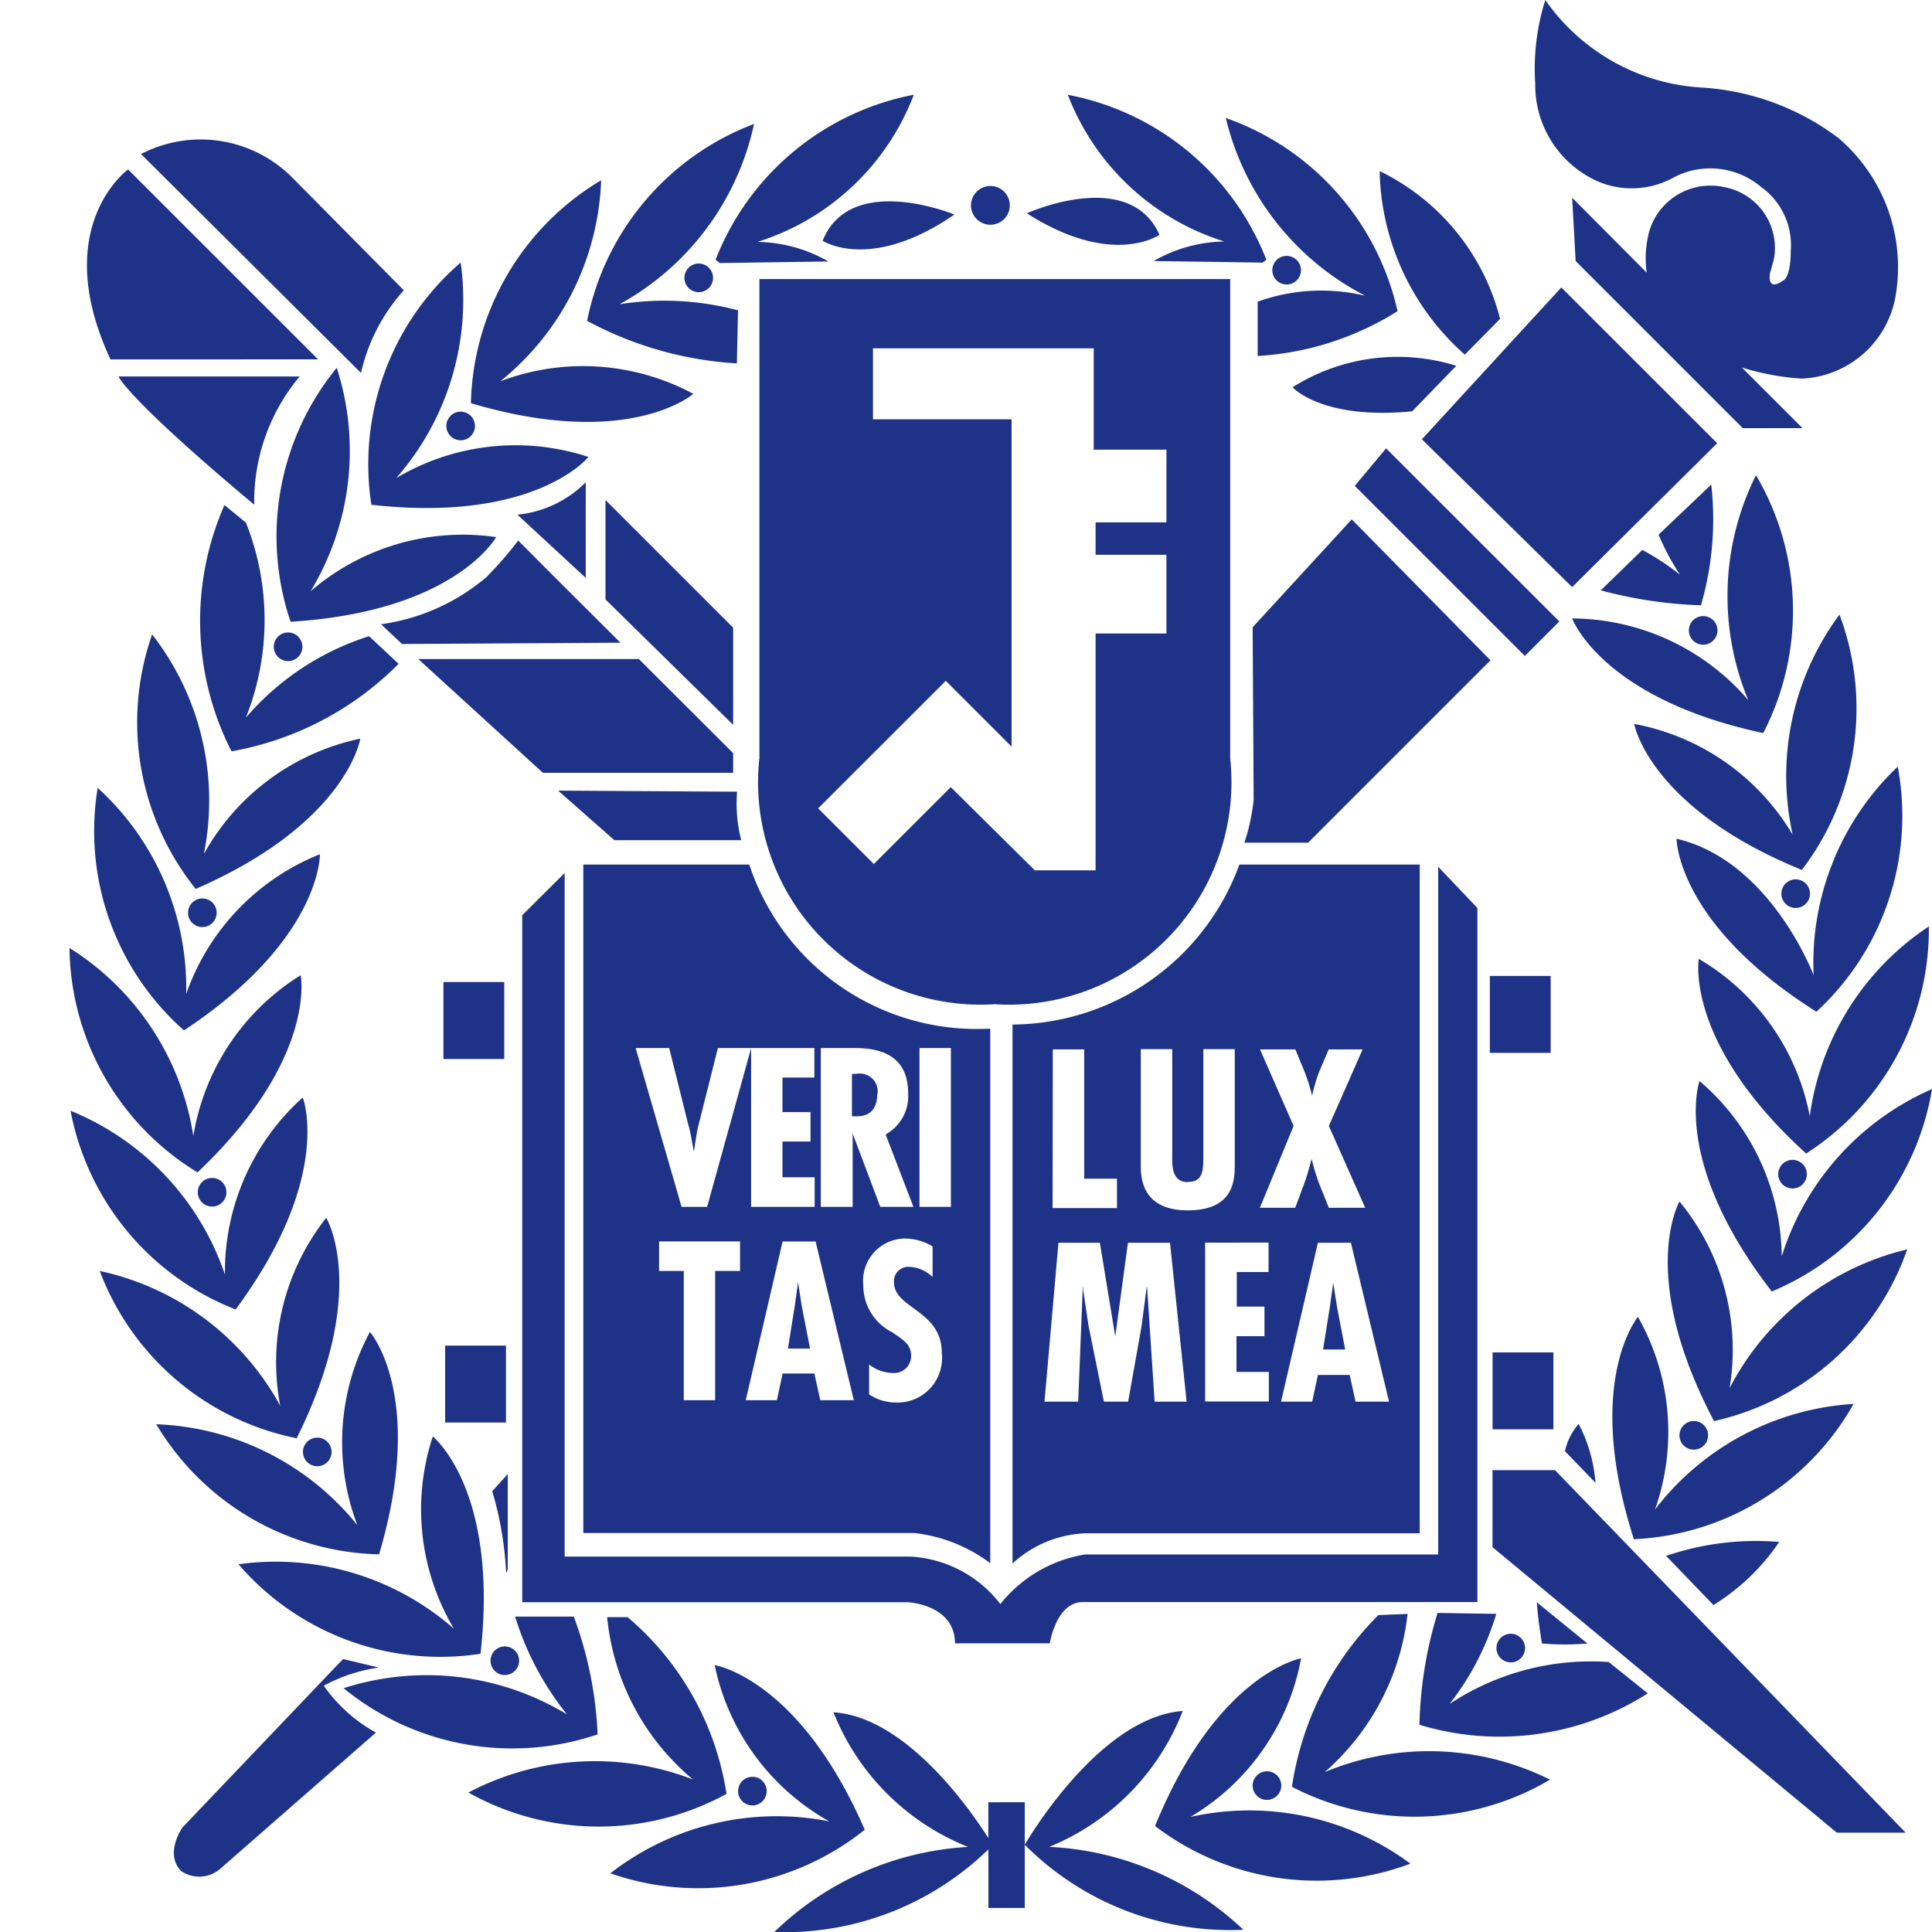 <svg xmlns="http://www.w3.org/2000/svg" xmlns:xlink="http://www.w3.org/1999/xlink" width="27" height="27" viewBox="0 0 27 27">
  <defs>
    <clipPath id="clip-path">
      <rect id="사각형_34019" data-name="사각형 34019" width="27" height="27" transform="translate(-6694 -17218)" fill="#fff" stroke="#707070" stroke-width="1"/>
    </clipPath>
    <clipPath id="clip-path-2">
      <rect id="사각형_34018" data-name="사각형 34018" width="26.029" height="27" fill="#1e3388"/>
    </clipPath>
  </defs>
  <g id="마스크_그룹_6888" data-name="마스크 그룹 6888" transform="translate(6694 17218)" clip-path="url(#clip-path)">
    <g id="그룹_316804" data-name="그룹 316804" transform="translate(-6693.029 -17218)" clip-path="url(#clip-path-2)">
      <path id="패스_98392" data-name="패스 98392" d="M15.233,3.281c-.425-.949-1.854-.3-1.854-.3,1.2.766,1.854.3,1.854.3m-2.364-.14a.271.271,0,1,0-.27-.27.271.271,0,0,0,.27.27m3.273.234a2.032,2.032,0,0,0-.99.273l1.522.022.053-.039a3.722,3.722,0,0,0-2.775-2.306,3.44,3.44,0,0,0,2.19,2.051m1.068.4a.2.2,0,1,0-.2.2.2.2,0,0,0,.2-.2m-8.127-.1,1.523-.022a2.04,2.04,0,0,0-.992-.273A3.44,3.44,0,0,0,11.8,1.324,3.726,3.726,0,0,0,9.029,3.631c.027.019.028.019.053.039m-.488.213a.2.2,0,1,0,.2-.2.2.2,0,0,0-.2.2M8.72,5.505a3.258,3.258,0,0,0-2.7-.176,3.777,3.777,0,0,0,1.41-2.81,3.724,3.724,0,0,0-1.82,3.116c2.214.656,3.107-.13,3.107-.13m.61-.427.016-.741a4,4,0,0,0-1.657-.085A3.784,3.784,0,0,0,9.567,1.732,3.721,3.721,0,0,0,7.234,4.484a5.031,5.031,0,0,0,2.1.595m8.763-.948a2.627,2.627,0,0,0-1.492.085l0,.759a4.125,4.125,0,0,0,1.955-.626,3.723,3.723,0,0,0-2.4-2.7,3.783,3.783,0,0,0,1.935,2.477m-7.57-.761s.668.442,1.842-.367c0,0-1.453-.6-1.842.367M20.7,13.639h-.85v1.075h.85ZM18.4,6.266l-.438.524,2.377,2.377.482-.482Zm4.627-.072L20.849,4.017,18.9,6.139l2.1,2.066ZM5.267,5.953a.2.2,0,1,0,.4,0,.2.2,0,0,0-.4,0M21.4,8.25a6.093,6.093,0,0,0,1.4.209,4.3,4.3,0,0,0,.144-1.687l-.736.7a3.332,3.332,0,0,0,.3.56,3.7,3.7,0,0,0-.527-.347ZM20.738,18.9h-.85v1.075h.85ZM19.5,4.956l.493-.5a3.16,3.16,0,0,0-1.683-2.065A3.513,3.513,0,0,0,19.5,4.956m4.424,7.533a.2.2,0,1,0,.4,0,.2.2,0,1,0-.4,0m-2.65-9.994a1.208,1.208,0,0,0,1.147-.016,1.1,1.1,0,0,1,1.221.135,1,1,0,0,1,.413.893c0,.389-.111.417-.111.417-.237.162-.177-.113-.177-.113s.053-.191.053-.191a.865.865,0,0,0-.7-1.006.891.891,0,0,0-1.045.628,1.465,1.465,0,0,0-.033.568L21,2.763l.049.885,2.335,2.335h.835l-.847-.847a3.547,3.547,0,0,0,.839.155,1.391,1.391,0,0,0,1.318-1.213,2.368,2.368,0,0,0-.814-2.154,3.531,3.531,0,0,0-1.894-.7A2.865,2.865,0,0,1,20.625,0a3.191,3.191,0,0,0-.141,1.169,1.476,1.476,0,0,0,.791,1.326m2.935,9.663a3.723,3.723,0,0,0,.526-3.569,3.785,3.785,0,0,0-.654,3.077,3.265,3.265,0,0,0-2.215-1.549s.207,1.17,2.344,2.041M22.831,9.01a.2.2,0,1,0-.2-.2.2.2,0,0,0,.2.2M18.769,5.744l.612-.632a2.751,2.751,0,0,0-2.288.3s.406.46,1.676.336m4.9,4.5a3.725,3.725,0,0,0-.1-3.607,3.785,3.785,0,0,0-.108,3.143A3.261,3.261,0,0,0,21,8.643s.408,1.117,2.663,1.6M16.535,24.954a.2.2,0,1,0,.2-.2.2.2,0,0,0-.2.2m1.012-.193A3.43,3.43,0,0,0,18.7,22.555l-.408.016a4.275,4.275,0,0,0-1.208,2.4,3.723,3.723,0,0,0,3.607-.1,3.786,3.786,0,0,0-3.143-.108m-1.883.629a3.256,3.256,0,0,0,1.547-2.217s-1.17.207-2.041,2.344a3.724,3.724,0,0,0,3.569.526,3.778,3.778,0,0,0-3.075-.653m-1.974.419a3.361,3.361,0,0,0,1.867-1.9C14.37,24,13.35,25.781,13.35,25.781a4.051,4.051,0,0,0,3.056,1.188,4.242,4.242,0,0,0-2.716-1.159m-.849-.623v.5c-.232-.367-1.141-1.693-2.164-1.757a3.365,3.365,0,0,0,1.881,1.881A4.234,4.234,0,0,0,9.85,27a4.078,4.078,0,0,0,2.992-1.155v.819h.508V25.186Zm7.046-4.641v1.076l4.812,3.99h.962l-4.9-5.066Zm-.6,3.268a3.844,3.844,0,0,0,.653-1.26l-.821-.013a5.747,5.747,0,0,0-.253,1.563,3.85,3.85,0,0,0,3.191-.439l-.546-.438a3.576,3.576,0,0,0-2.225.587M9.744,25.031a.2.2,0,1,0-.2.2.2.2,0,0,0,.2-.2M23.2,19.4a3.256,3.256,0,0,0-.7-2.609s-.595,1.029.483,3.069a3.718,3.718,0,0,0,2.7-2.4A3.782,3.782,0,0,0,23.2,19.4m-1.985,3.569-.709-.577c.014.182.038.372.072.576a3.71,3.71,0,0,0,.637,0m-1.073.264a.2.2,0,1,0-.2-.2.2.2,0,0,0,.2.2M3.263,20.291a.2.2,0,1,0,.2-.2.2.2,0,0,0-.2.2M1.791,16.383c1.676-1.589,1.44-2.754,1.44-2.754a3.26,3.26,0,0,0-1.5,2.247A3.784,3.784,0,0,0,0,13.248a3.722,3.722,0,0,0,1.787,3.135m.006.279a.2.2,0,1,0,.2-.2.2.2,0,0,0-.2.2M4.672,4.056,3.113,2.481A1.806,1.806,0,0,0,1,2.153L4.074,5.212a2.556,2.556,0,0,1,.6-1.156m-1.2.966L.819,2.368s-1.109.8-.246,2.655ZM2.322,18.3c1.373-1.854.938-2.962.938-2.962a3.267,3.267,0,0,0-1.087,2.476A3.783,3.783,0,0,0,.015,15.523,3.725,3.725,0,0,0,2.322,18.3m1.232,5.258a2.307,2.307,0,0,1,.769-.254l-.5-.119-.05.063a.5.5,0,0,1,.05-.063L1.577,25.541s-.256.367-.014.609a.449.449,0,0,0,.538-.028l2.182-1.909a2.165,2.165,0,0,1-.73-.656M7.8,22.6l-.286,0a3.374,3.374,0,0,0,1.2,2.269,3.788,3.788,0,0,0-3.139.182,3.722,3.722,0,0,0,3.607.019A4.034,4.034,0,0,0,7.8,22.6M3.175,20.1c1.029-2.066.413-3.081.413-3.081a3.256,3.256,0,0,0-.643,2.626A3.778,3.778,0,0,0,.423,17.762,3.724,3.724,0,0,0,3.175,20.1m5.843,3.176a3.26,3.26,0,0,0,1.6,2.178,3.784,3.784,0,0,0-3.059.726,3.724,3.724,0,0,0,3.555-.609c-.919-2.117-2.095-2.3-2.095-2.3M4.219,7.054c2.292.259,3.034-.668,3.034-.668a3.259,3.259,0,0,0-2.686.295,3.781,3.781,0,0,0,.9-3.012A3.721,3.721,0,0,0,4.219,7.054m.11,14.66c.654-2.212-.13-3.1-.13-3.1a3.254,3.254,0,0,0-.176,2.7,3.785,3.785,0,0,0-2.81-1.41,3.721,3.721,0,0,0,3.116,1.818M21.09,19.9a.876.876,0,0,0-.191.38l.427.442a2.112,2.112,0,0,0-.235-.822M6.829,11.049l.786.693H9.388a2.043,2.043,0,0,1-.058-.678Zm4.4-5.189V4.868h3.085V6.284H15.33V7.3h-.99v.453h.99v1.1h-.99v3.31h-.849L12.316,11l-1.075,1.075-.778-.778,1.784-1.782.919.919V5.86ZM9.641,10.6a3.108,3.108,0,0,0,3.289,3.434A3.108,3.108,0,0,0,16.221,10.6v-6.7H9.642s0,4.351,0,6.7M7.215,6.74a1.566,1.566,0,0,1-.955.453l.955.883Zm8.414,9.778c.213,0,.213-.162.217-.326v-1.53h.439v1.618c0,.235-.027.635-.659.635-.409,0-.654-.191-.654-.607V14.662h.439V16.1c0,.168-.02.42.218.42m1.128.846v.411h-.444v.483H16.7v.413h-.391v.5h.452v.413h-.89v-2.22Zm-.119-2.7h.494l.127.308a2.743,2.743,0,0,1,.107.339h0a2.392,2.392,0,0,1,.1-.339l.132-.308h.474L17.6,15.735l.508,1.144H17.6l-.141-.351a3.312,3.312,0,0,1-.1-.333H17.36c-.033.111-.058.221-.1.333l-.13.351h-.494l.471-1.144Zm1.335,4.922-.082-.373h-.444l-.08.373h-.435l.515-2.22h.461l.533,2.22Zm-2.808,0-.105-1.6h-.006l-.072.549-.187,1.051h-.339l-.215-1.064-.074-.494v-.042h-.006l-.064,1.6h-.471l.195-2.22H14.4l.215,1.31h0l.177-1.31h.588l.232,2.22Zm-1.423-4.922h.439v1.806h.458v.411h-.9Zm-.563-.344v7.528a1.593,1.593,0,0,1,1.02-.422h4.671V12.082H16.35a3.4,3.4,0,0,1-3.171,2.236m-1.886.968a.25.25,0,0,0-.3-.278h-.058V15.6l.075,0c.2,0,.279-.133.279-.315m6.373,2.648H17.66l-.047.336-.094.591h.309l-.113-.591ZM5.849,8.046h0a2.882,2.882,0,0,1-1.494.678L4.647,9,7.7,8.982l-.949-.946h0l-.48-.482a5.1,5.1,0,0,1-.425.491M22.9,20.059a.2.2,0,1,0-.2.2.2.2,0,0,0,.2-.2m1.18-3.45a.2.2,0,1,0-.2-.2.2.2,0,0,0,.2.2m-1.3-1.5s-.4,1.117,1.01,2.94a3.72,3.72,0,0,0,2.239-2.829,3.783,3.783,0,0,0-2.1,2.338,3.261,3.261,0,0,0-1.147-2.449m1.542.505A3.258,3.258,0,0,0,22.77,13.4s-.207,1.17,1.5,2.721a3.721,3.721,0,0,0,1.715-3.174,3.785,3.785,0,0,0-1.666,2.667m-2.4,2.79s-.764.912-.056,3.107a3.719,3.719,0,0,0,3.07-1.891,3.784,3.784,0,0,0-2.775,1.476,3.259,3.259,0,0,0-.238-2.692m2.455-4.774s-.6-1.6-1.916-1.909c0,0,0,1.189,1.955,2.418a3.721,3.721,0,0,0,1.136-3.425,3.781,3.781,0,0,0-1.175,2.917m-1.4,8.8a3.048,3.048,0,0,0,.919-.882,3.888,3.888,0,0,0-1.581.195ZM10.234,18.256l-.052-.337h0l-.047.337-.094.591h.309ZM3.735,5.14a3.719,3.719,0,0,0-.645,3.549c2.3-.141,2.873-1.183,2.873-1.183a3.258,3.258,0,0,0-2.593.756A3.783,3.783,0,0,0,3.735,5.14m8.64,17.826H13.7s.088-.577.463-.577h5.513v-9.7l-.548-.576v9.611H14.194a1.9,1.9,0,0,0-1.185.693,1.7,1.7,0,0,0-1.268-.664H6.92V12.2l-.593.591v9.6H11.71s.665.028.665.577M2.057,12.756a.2.2,0,1,0-.2.2.2.2,0,0,0,.2-.2m-.177-.832a3.778,3.778,0,0,0-.725-3.058,3.721,3.721,0,0,0,.609,3.557c2.117-.921,2.3-2.1,2.3-2.1a3.26,3.26,0,0,0-2.179,1.6m-1.49-.918A3.718,3.718,0,0,0,1.6,14.4c1.924-1.272,1.9-2.462,1.9-2.462a3.26,3.26,0,0,0-1.869,1.953A3.782,3.782,0,0,0,.389,11.006M2.582,7.056a2.719,2.719,0,0,1,.635-1.795H.685s.107.295,1.9,1.795M9.275,10.8v-.275L7.957,9.21H4.874L6.616,10.8ZM6.1,21.939c.008.091.025-.02.025-.02V20.6l-.217.24A4.762,4.762,0,0,1,6.1,21.939M2.855,9.039a.2.2,0,1,0,.2-.2.2.2,0,0,0-.2.2m3.229,14.37a.2.2,0,1,0-.2-.2.2.2,0,0,0,.2.2M7.491,8.377l1.784,1.753V8.772L7.491,6.988ZM6.1,18.805h-.85V19.88H6.1ZM17.92,7.258,16.535,8.766l.014,2.41a2.821,2.821,0,0,1-.129.6h.891l2.548-2.548ZM10.41,14.646v.413H9.964v.483h.392v.411H9.964v.5h.45v.413H9.526V14.649l-.615,2.217H8.554l-.642-2.22h.469l.265,1.065c.039.127.053.254.08.38h0c.024-.129.035-.256.069-.384l.267-1.061Zm.551,4.922h-.468l-.083-.373H9.966l-.08.373H9.451l.515-2.218h.461ZM10.5,14.646h.441c.279,0,.78.03.78.637a.613.613,0,0,1-.315.571l.388,1.012h-.463l-.386-1.025h0v1.025H10.5Zm1.379,0h.439v2.22h-.439ZM11.553,19.6a.669.669,0,0,1-.378-.113v-.417a.565.565,0,0,0,.334.118.238.238,0,0,0,.253-.242c0-.169-.136-.235-.259-.325a.729.729,0,0,1-.409-.659.59.59,0,0,1,.579-.653.755.755,0,0,1,.389.11v.427a.5.5,0,0,0-.318-.141.2.2,0,0,0-.221.217c0,.366.668.386.668.987a.623.623,0,0,1-.637.692M9.371,17.762H9.023v1.806H8.585V17.762H8.24v-.413H9.371Zm-2.19-5.68v9.342h4.625a2.171,2.171,0,0,1,1.062.422V14.375A3.349,3.349,0,0,1,9.5,12.082Zm.2,12.156a5.4,5.4,0,0,0-.333-1.646H6.228a4.074,4.074,0,0,0,.725,1.367,3.783,3.783,0,0,0-3.122-.366,3.722,3.722,0,0,0,3.551.645M4.6,9.277l-.413-.386a3.763,3.763,0,0,0-1.721,1.137,3.69,3.69,0,0,0,0-2.724l-.3-.246A4.015,4.015,0,0,0,2.264,10.5,4.358,4.358,0,0,0,4.6,9.277M2.361,21.86a3.722,3.722,0,0,0,3.383,1.252c.26-2.3-.667-3.037-.667-3.037a3.263,3.263,0,0,0,.295,2.686,3.776,3.776,0,0,0-3.011-.9m3.715-8.137h-.85V14.8h.85Z" transform="translate(0 0)" fill="#1e3388"/>
    </g>
  </g>
</svg>
